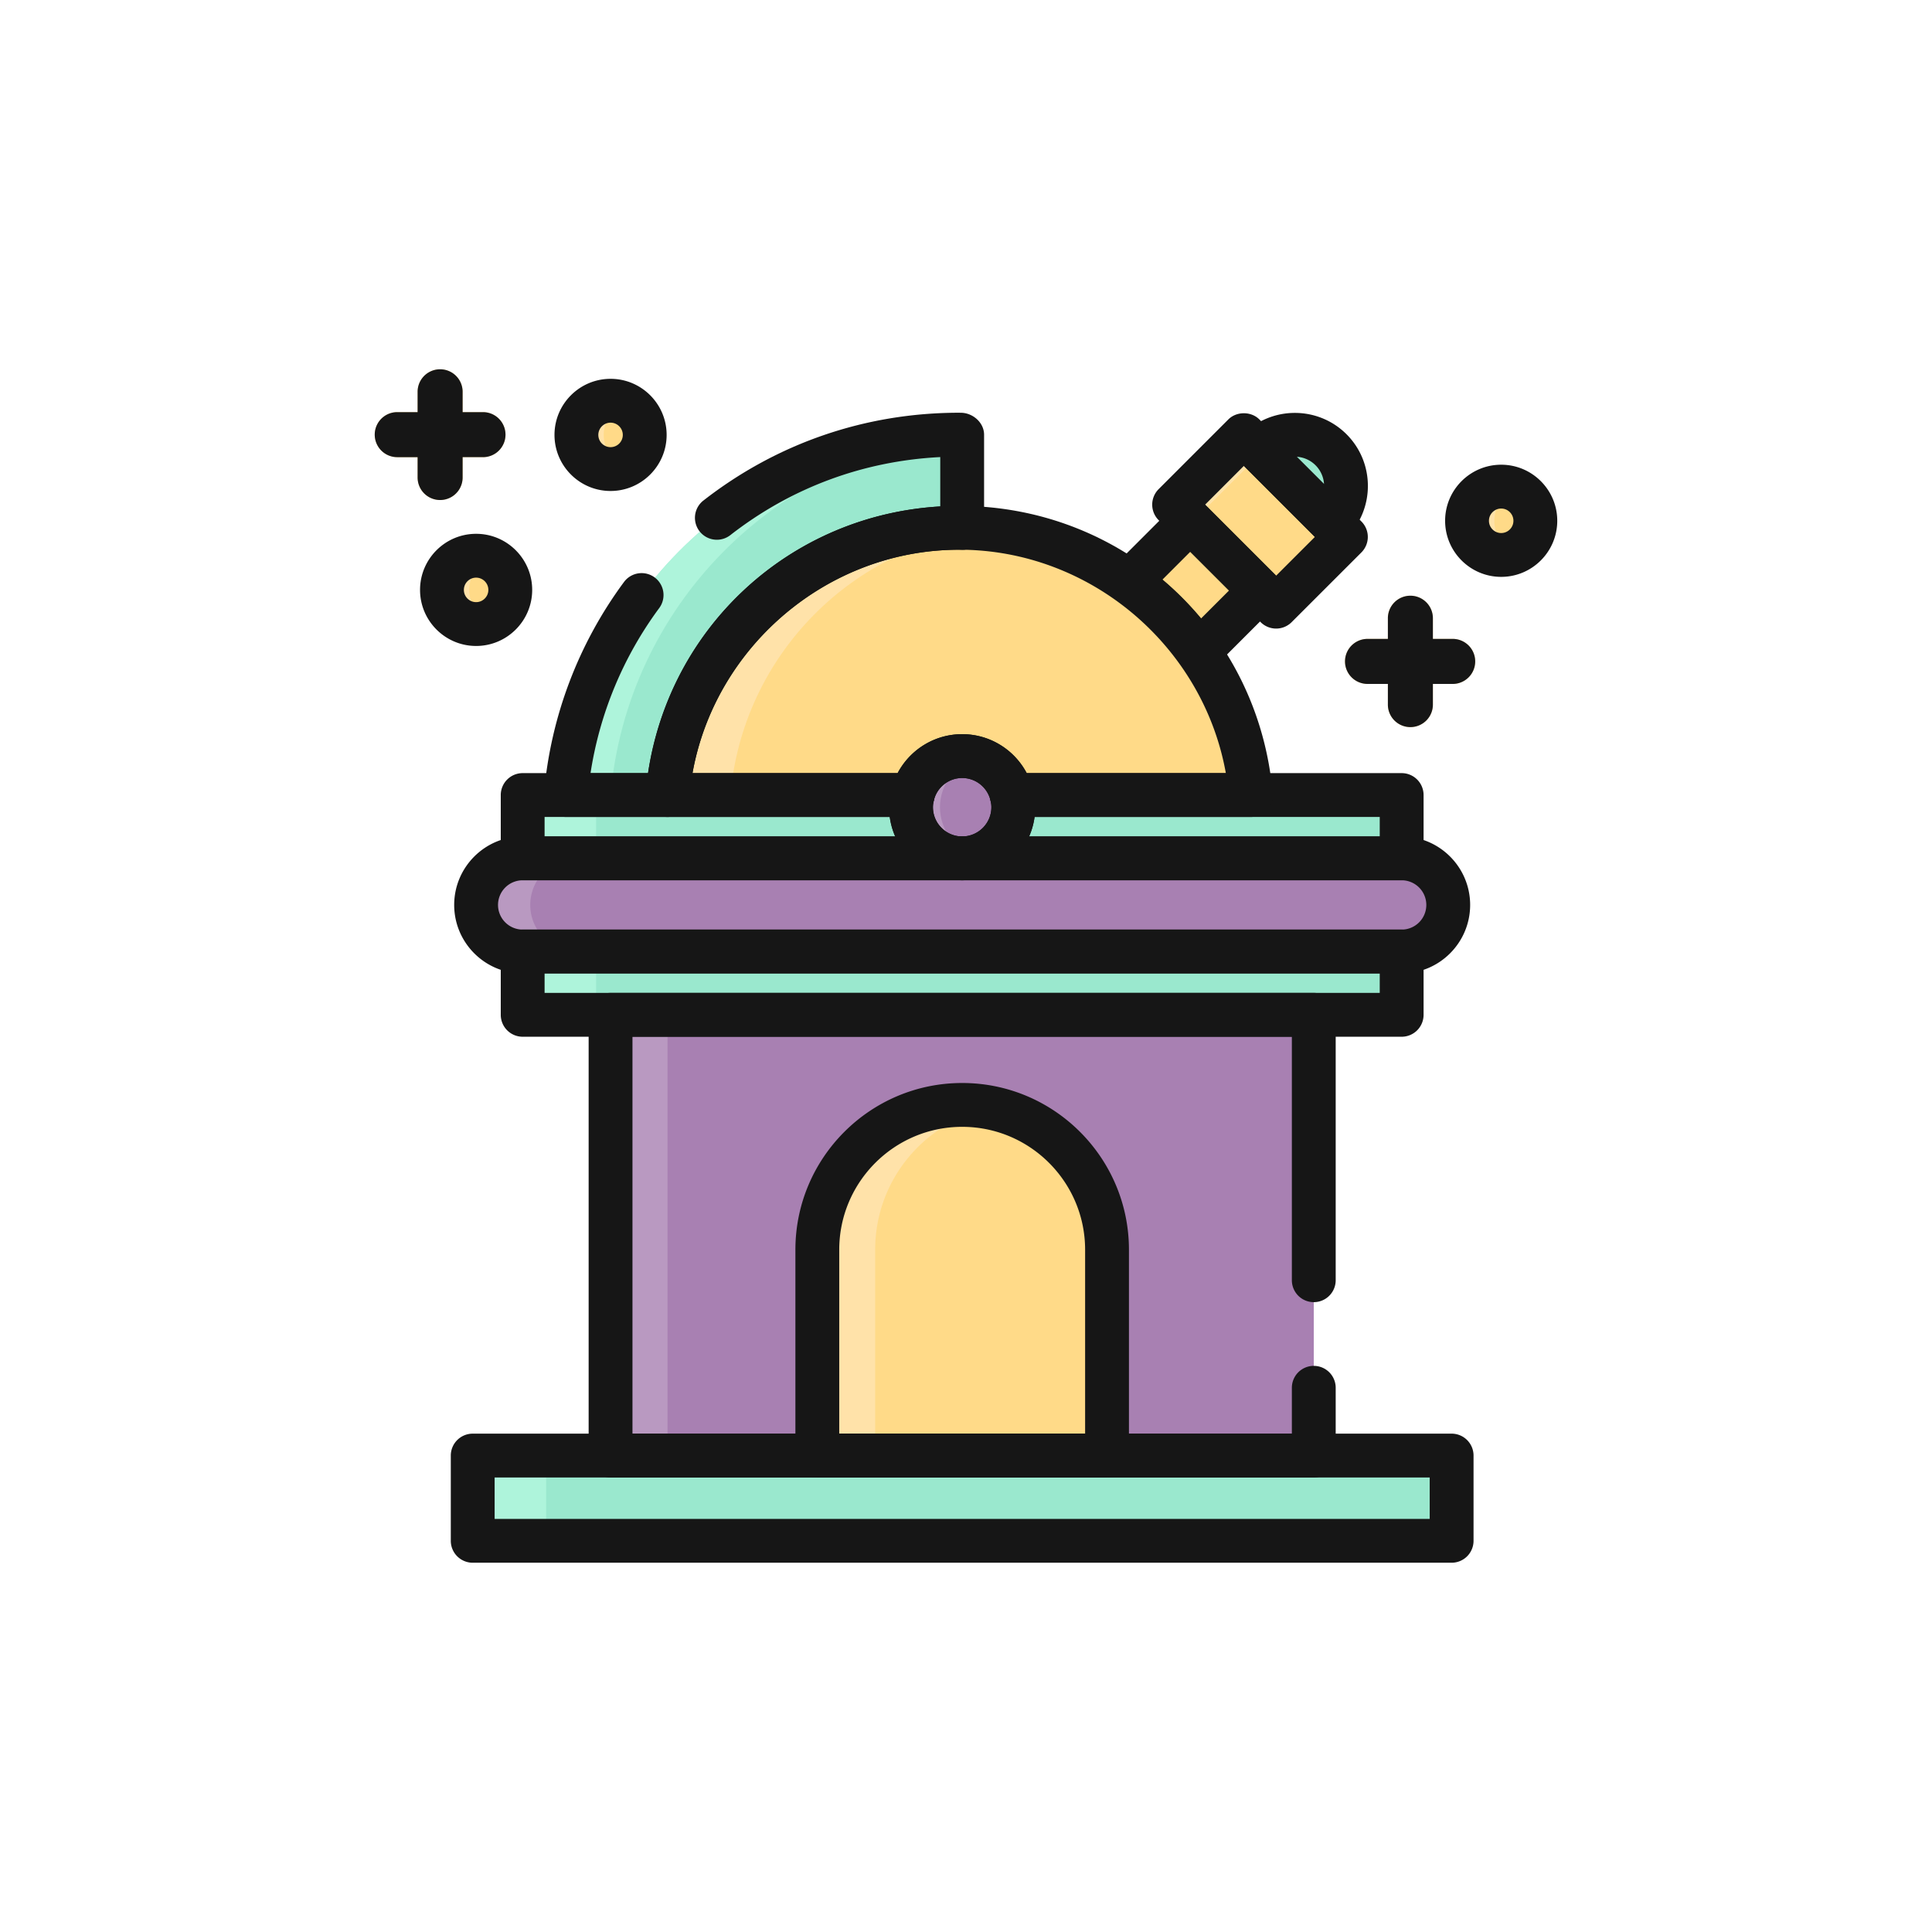 <svg xmlns="http://www.w3.org/2000/svg" viewBox="0 0 400 400" xml:space="preserve"><path fill="#9AE8CE" d="M188.619 167.127c0-.874.136-1.71.337-2.523h-80.741v13.11h90.992c-5.846 0-10.588-4.738-10.588-10.587zM209.46 164.604c.198.813.334 1.648.334 2.523 0 5.849-4.741 10.587-10.587 10.587h90.992v-13.11H209.46z"/><path fill="#FFDA88" d="M199.207 156.539c4.975 0 9.116 3.442 10.254 8.065h49.514c-2.703-31-28.687-55.33-60.388-55.33-31.703 0-57.685 24.33-60.388 55.33h50.757c1.138-4.623 5.279-8.065 10.251-8.065z"/><path fill="#FFE2A9" d="M205.1 109.648c-2.142-.229-4.31-.374-6.514-.374-31.703 0-57.685 24.33-60.388 55.33h13.031c2.517-28.844 25.193-51.887 53.871-54.956z"/><path fill="#9AE8CE" d="M97.87 301.361h202.674v17.648H97.87zM108.215 196.999h181.984v13.11H108.215z"/><path fill="#A880B2" d="M126.409 210.109h145.595v91.252H126.409zM299.841 187.356a9.64 9.64 0 0 1-9.642 9.642H108.215c-5.323 0-9.642-4.316-9.642-9.642s4.319-9.642 9.642-9.642h181.984a9.64 9.64 0 0 1 9.642 9.642z"/><path fill="#B999C1" d="M109.783 187.356a9.64 9.64 0 0 1 9.642-9.642h-11.211c-5.323 0-9.642 4.316-9.642 9.642s4.319 9.642 9.642 9.642h11.211c-5.326.001-9.642-4.315-9.642-9.642z"/><circle transform="rotate(-76.714 199.226 167.133)" fill="#A880B2" cx="199.207" cy="167.127" r="10.587"/><path fill="#B999C1" d="M194.61 167.127c0-4.797 3.214-8.803 7.592-10.103-.954-.284-1.947-.485-2.996-.485-5.846 0-10.587 4.738-10.587 10.587 0 5.849 4.741 10.587 10.587 10.587 1.049 0 2.042-.198 2.996-.481-4.378-1.296-7.592-5.302-7.592-10.105z"/><path fill="#9AE8CE" d="M199.207 90.004c-.207-.001-.413-.015-.62-.015-42.752 0-77.79 32.81-81.435 74.614H138.2c2.703-31 28.684-55.328 60.388-55.328.21 0 .41.028.62.03V90.004z"/><path fill="#AEF4DB" d="M199.207 90.456v-.45c-.207-.002-.413-.015-.62-.015-42.752 0-77.79 32.81-81.435 74.613h9.258c3.396-38.95 34.048-70.077 72.797-74.148z"/><path fill="#FFDA88" d="m243.09 104.489 14.437-14.437 21.123 21.122-14.437 14.437z"/><path fill="#FFE2A9" d="m243.091 104.438 14.437-14.437 3.69 3.69-14.437 14.437z"/><path fill="#9AE8CE" d="M275.576 93.118c-4.135-4.134-10.839-4.136-14.974 0l14.974 14.973c4.136-4.136 4.133-10.839 0-14.973z"/><path fill="#AEF4DB" d="M265.895 93.1c1.386-1.385 3.069-2.266 4.839-2.722-3.51-.905-7.382-.027-10.133 2.722l14.974 14.973c.934-.935 1.628-2.013 2.142-3.152L265.895 93.1z"/><path fill="#FFDA88" d="m246.431 107.823-12.564 12.775c4.514 3.571 10.374 8.737 14.316 14.352l12.688-12.689-14.44-14.438z"/><path fill="#FFE2A9" d="m248.889 110.281-2.458-2.458-12.564 12.775c1.087.78 2.077 1.461 3.108 2.308l11.914-12.625z"/><path fill="#FFDA88" d="M300.881 132.277h-4.216v-4.213a4.66 4.66 0 1 0-9.319 0v4.213h-4.216a4.66 4.66 0 0 0 0 9.322h4.216v4.213a4.66 4.66 0 1 0 9.319 0V141.6h4.216a4.663 4.663 0 0 0 0-9.323zM99.997 85.328h-4.216v-4.213a4.66 4.66 0 1 0-9.32 0v4.213h-4.216a4.661 4.661 0 0 0 0 9.323h4.216v4.213a4.66 4.66 0 1 0 9.32 0v-4.213h4.216a4.664 4.664 0 0 0 4.662-4.662 4.665 4.665 0 0 0-4.662-4.661zM317.875 107.823a7.07 7.07 0 1 1-14.141 0 7.07 7.07 0 1 1 14.141 0zM133.481 90.043a7.07 7.07 0 1 1-14.141 0 7.07 7.07 0 1 1 14.141 0zM105.645 122.13a7.07 7.07 0 1 1-14.141 0 7.07 7.07 0 1 1 14.141 0zM229.2 301.361v-42.61c0-16.561-13.43-29.99-29.993-29.99s-29.99 13.429-29.99 29.99v42.61H229.2z"/><path fill="#FFE2A9" d="M205.198 229.364a30.073 30.073 0 0 0-5.991-.603c-16.563 0-29.99 13.429-29.99 29.99v42.61h11.979v-42.61c0-14.511 10.31-26.614 24.002-29.387zM124.988 90.043a7.063 7.063 0 0 1 4.248-6.475 7.01 7.01 0 0 0-2.824-.595 7.071 7.071 0 1 0 0 14.142 7.023 7.023 0 0 0 2.824-.595 7.068 7.068 0 0 1-4.248-6.477zM97.152 122.132c0-2.9 1.749-5.385 4.248-6.475a7.006 7.006 0 0 0-2.824-.595 7.071 7.071 0 1 0 0 14.142 6.987 6.987 0 0 0 2.824-.597 7.061 7.061 0 0 1-4.248-6.475zM309.382 107.823a7.068 7.068 0 0 1 4.248-6.475 6.995 6.995 0 0 0-2.824-.595 7.071 7.071 0 1 0 0 14.142 7.012 7.012 0 0 0 2.824-.595 7.071 7.071 0 0 1-4.248-6.477z"/><path fill="#AEF4DB" d="M97.87 301.361h15.199v17.648H97.87zM108.215 196.999h15.199v13.11h-15.199zM108.215 164.604h15.199v13.11h-15.199z"/><path fill="#B999C1" d="M126.409 210.109h11.79v91.252h-11.79z"/><g><path fill="#161616" d="M199.207 182.252h-90.992a4.537 4.537 0 0 1-4.537-4.538v-13.11a4.538 4.538 0 0 1 4.537-4.538h80.741a4.535 4.535 0 0 1 4.405 5.628c-.139.561-.204 1.019-.204 1.433a6.057 6.057 0 0 0 6.05 6.05 4.537 4.537 0 1 1 0 9.075zm-86.455-9.075h72.592a15.069 15.069 0 0 1-1.13-4.035h-71.462v4.035z"/><path fill="#161616" d="M290.199 182.252h-90.992a4.537 4.537 0 1 1 0-9.075 6.057 6.057 0 0 0 6.05-6.05c0-.414-.065-.874-.205-1.447a4.536 4.536 0 0 1 4.409-5.613h80.738a4.538 4.538 0 0 1 4.538 4.538v13.11a4.54 4.54 0 0 1-4.538 4.537zm-77.13-9.075h72.592v-4.035h-71.462a15.079 15.079 0 0 1-1.13 4.035z"/><path fill="#161616" d="M258.974 169.142H209.46a4.539 4.539 0 0 1-4.406-3.453c-.668-2.715-3.072-4.611-5.848-4.611-2.774 0-5.177 1.896-5.845 4.611a4.538 4.538 0 0 1-4.406 3.453h-50.757a4.542 4.542 0 0 1-3.345-1.471 4.54 4.54 0 0 1-1.174-3.459c2.956-33.907 30.86-59.475 64.907-59.475s61.952 25.568 64.907 59.475a4.54 4.54 0 0 1-1.174 3.459 4.542 4.542 0 0 1-3.345 1.471zm-46.415-9.075h41.239c-4.71-26.306-28.061-46.255-55.212-46.255-27.151 0-50.502 19.949-55.212 46.255h42.483a15.06 15.06 0 0 1 13.35-8.065 15.06 15.06 0 0 1 13.352 8.065zM300.544 323.546H97.87a4.537 4.537 0 0 1-4.537-4.538V301.36a4.537 4.537 0 0 1 4.537-4.537h202.674a4.537 4.537 0 0 1 4.538 4.537v17.648a4.54 4.54 0 0 1-4.538 4.538zm-198.137-9.075h193.599v-8.573H102.407v8.573zM290.199 214.646H108.215a4.537 4.537 0 0 1-4.537-4.537v-13.11a4.537 4.537 0 0 1 4.537-4.537h181.984a4.537 4.537 0 0 1 4.538 4.537v13.11a4.539 4.539 0 0 1-4.538 4.537zm-177.447-9.075h172.909v-4.035H112.752v4.035z"/><path fill="#161616" d="M272.004 305.898H126.409a4.537 4.537 0 0 1-4.537-4.538v-91.252a4.538 4.538 0 0 1 4.537-4.538h145.595a4.538 4.538 0 0 1 4.538 4.538v54.952a4.538 4.538 0 0 1-9.076 0v-50.415h-136.52v82.177h136.52v-9.495a4.537 4.537 0 0 1 9.076 0v14.032a4.538 4.538 0 0 1-4.538 4.539zM290.199 201.536H108.215c-7.818 0-14.18-6.36-14.18-14.18 0-7.819 6.362-14.18 14.18-14.18h181.984c7.818 0 14.18 6.36 14.18 14.18-.001 7.82-6.362 14.18-14.18 14.18zm-181.984-19.284a5.11 5.11 0 0 0-5.105 5.105 5.11 5.11 0 0 0 5.105 5.105h181.984a5.11 5.11 0 0 0 5.105-5.105 5.11 5.11 0 0 0-5.105-5.105H108.215z"/><path fill="#161616" d="M199.207 182.252c-8.339 0-15.125-6.786-15.125-15.125s6.786-15.125 15.125-15.125 15.125 6.786 15.125 15.125-6.786 15.125-15.125 15.125zm0-21.175a6.057 6.057 0 0 0-6.05 6.05 6.057 6.057 0 0 0 6.05 6.05 6.057 6.057 0 0 0 6.05-6.05 6.057 6.057 0 0 0-6.05-6.05zM138.199 169.142h-21.048a4.539 4.539 0 0 1-4.519-4.933 86.106 86.106 0 0 1 16.558-43.71 4.533 4.533 0 0 1 6.345-.951 4.535 4.535 0 0 1 .951 6.344 77.106 77.106 0 0 0-14.223 34.176h11.907c4.58-30.542 29.631-53.42 60.5-55.215v-10.22c-15.988.805-30.904 6.362-43.499 16.187a4.538 4.538 0 0 1-5.583-7.155c15.274-11.915 33.601-18.213 52.999-18.213l.483.01c2.445.083 4.675 2.096 4.675 4.542v19.3a4.543 4.543 0 0 1-1.34 3.22c-.851.843-2 1.318-3.198 1.318-.103-.006-.513-.018-.62-.027h-.006c-28.823 0-53.358 22.482-55.862 51.181a4.538 4.538 0 0 1-4.52 4.146zM264.212 130.139a4.523 4.523 0 0 1-3.208-1.329l-21.122-21.12a4.536 4.536 0 0 1 0-6.416l14.437-14.438c1.702-1.701 4.715-1.701 6.416 0l21.125 21.123a4.535 4.535 0 0 1 0 6.418l-14.44 14.434a4.527 4.527 0 0 1-3.208 1.328zm-14.706-25.658 14.706 14.704 8.022-8.019-14.707-14.707-8.021 8.022z"/><path fill="#161616" d="M275.576 112.628a4.523 4.523 0 0 1-3.208-1.329l-14.974-14.973a4.535 4.535 0 0 1 0-6.416c5.898-5.895 15.493-5.896 21.391-.001l.001.001c5.895 5.898 5.895 15.493-.001 21.389a4.527 4.527 0 0 1-3.209 1.329zM268.47 94.57l5.654 5.653a6.022 6.022 0 0 0-1.758-3.896 6.027 6.027 0 0 0-3.896-1.757zM248.183 139.488a4.533 4.533 0 0 1-3.715-1.932 56.233 56.233 0 0 0-13.292-13.432 4.539 4.539 0 0 1-1.879-3.316 4.54 4.54 0 0 1 1.315-3.579l12.611-12.614c1.702-1.702 4.715-1.702 6.416 0l14.44 14.438a4.539 4.539 0 0 1 0 6.418l-12.688 12.688a4.538 4.538 0 0 1-3.208 1.329zm-7.529-19.469a65.208 65.208 0 0 1 7.982 8.06l5.818-5.818-8.023-8.02-5.777 5.778zM300.881 132.277h-4.216v-4.213a4.66 4.66 0 1 0-9.319 0v4.213h-4.216a4.66 4.66 0 0 0 0 9.322h4.216v4.213a4.66 4.66 0 1 0 9.319 0V141.6h4.216a4.663 4.663 0 0 0 0-9.323zM99.997 85.328h-4.216v-4.213a4.66 4.66 0 1 0-9.32 0v4.213h-4.216a4.661 4.661 0 0 0 0 9.323h4.216v4.213a4.66 4.66 0 1 0 9.32 0v-4.213h4.216a4.664 4.664 0 0 0 4.662-4.662 4.665 4.665 0 0 0-4.662-4.661zM310.806 119.433c-6.402 0-11.61-5.208-11.61-11.61 0-6.401 5.208-11.609 11.61-11.609 6.4 0 11.607 5.208 11.607 11.609 0 6.402-5.207 11.61-11.607 11.61zm0-14.144c-1.397 0-2.535 1.137-2.535 2.535s1.137 2.535 2.535 2.535c1.396 0 2.532-1.137 2.532-2.535s-1.136-2.535-2.532-2.535zM126.412 101.652c-6.402 0-11.61-5.208-11.61-11.61 0-6.402 5.208-11.61 11.61-11.61 6.4 0 11.607 5.208 11.607 11.61 0 6.402-5.207 11.61-11.607 11.61zm0-14.144a2.538 2.538 0 0 0-2.535 2.535 2.538 2.538 0 0 0 2.535 2.535 2.536 2.536 0 0 0 2.532-2.535 2.537 2.537 0 0 0-2.532-2.535zM98.576 133.74c-6.402 0-11.61-5.208-11.61-11.61s5.208-11.61 11.61-11.61c6.4 0 11.607 5.208 11.607 11.61s-5.207 11.61-11.607 11.61zm0-14.144c-1.397 0-2.535 1.137-2.535 2.535s1.137 2.535 2.535 2.535c1.396 0 2.532-1.137 2.532-2.535s-1.136-2.535-2.532-2.535zM229.2 305.898h-59.983a4.537 4.537 0 0 1-4.537-4.538v-42.61c0-19.039 15.488-34.527 34.527-34.527 19.041 0 34.53 15.488 34.53 34.527v42.61a4.537 4.537 0 0 1-4.537 4.538zm-55.446-9.075h50.908v-38.072c0-14.035-11.419-25.452-25.455-25.452-14.035 0-25.452 11.418-25.452 25.452v38.072z"/></g></svg>